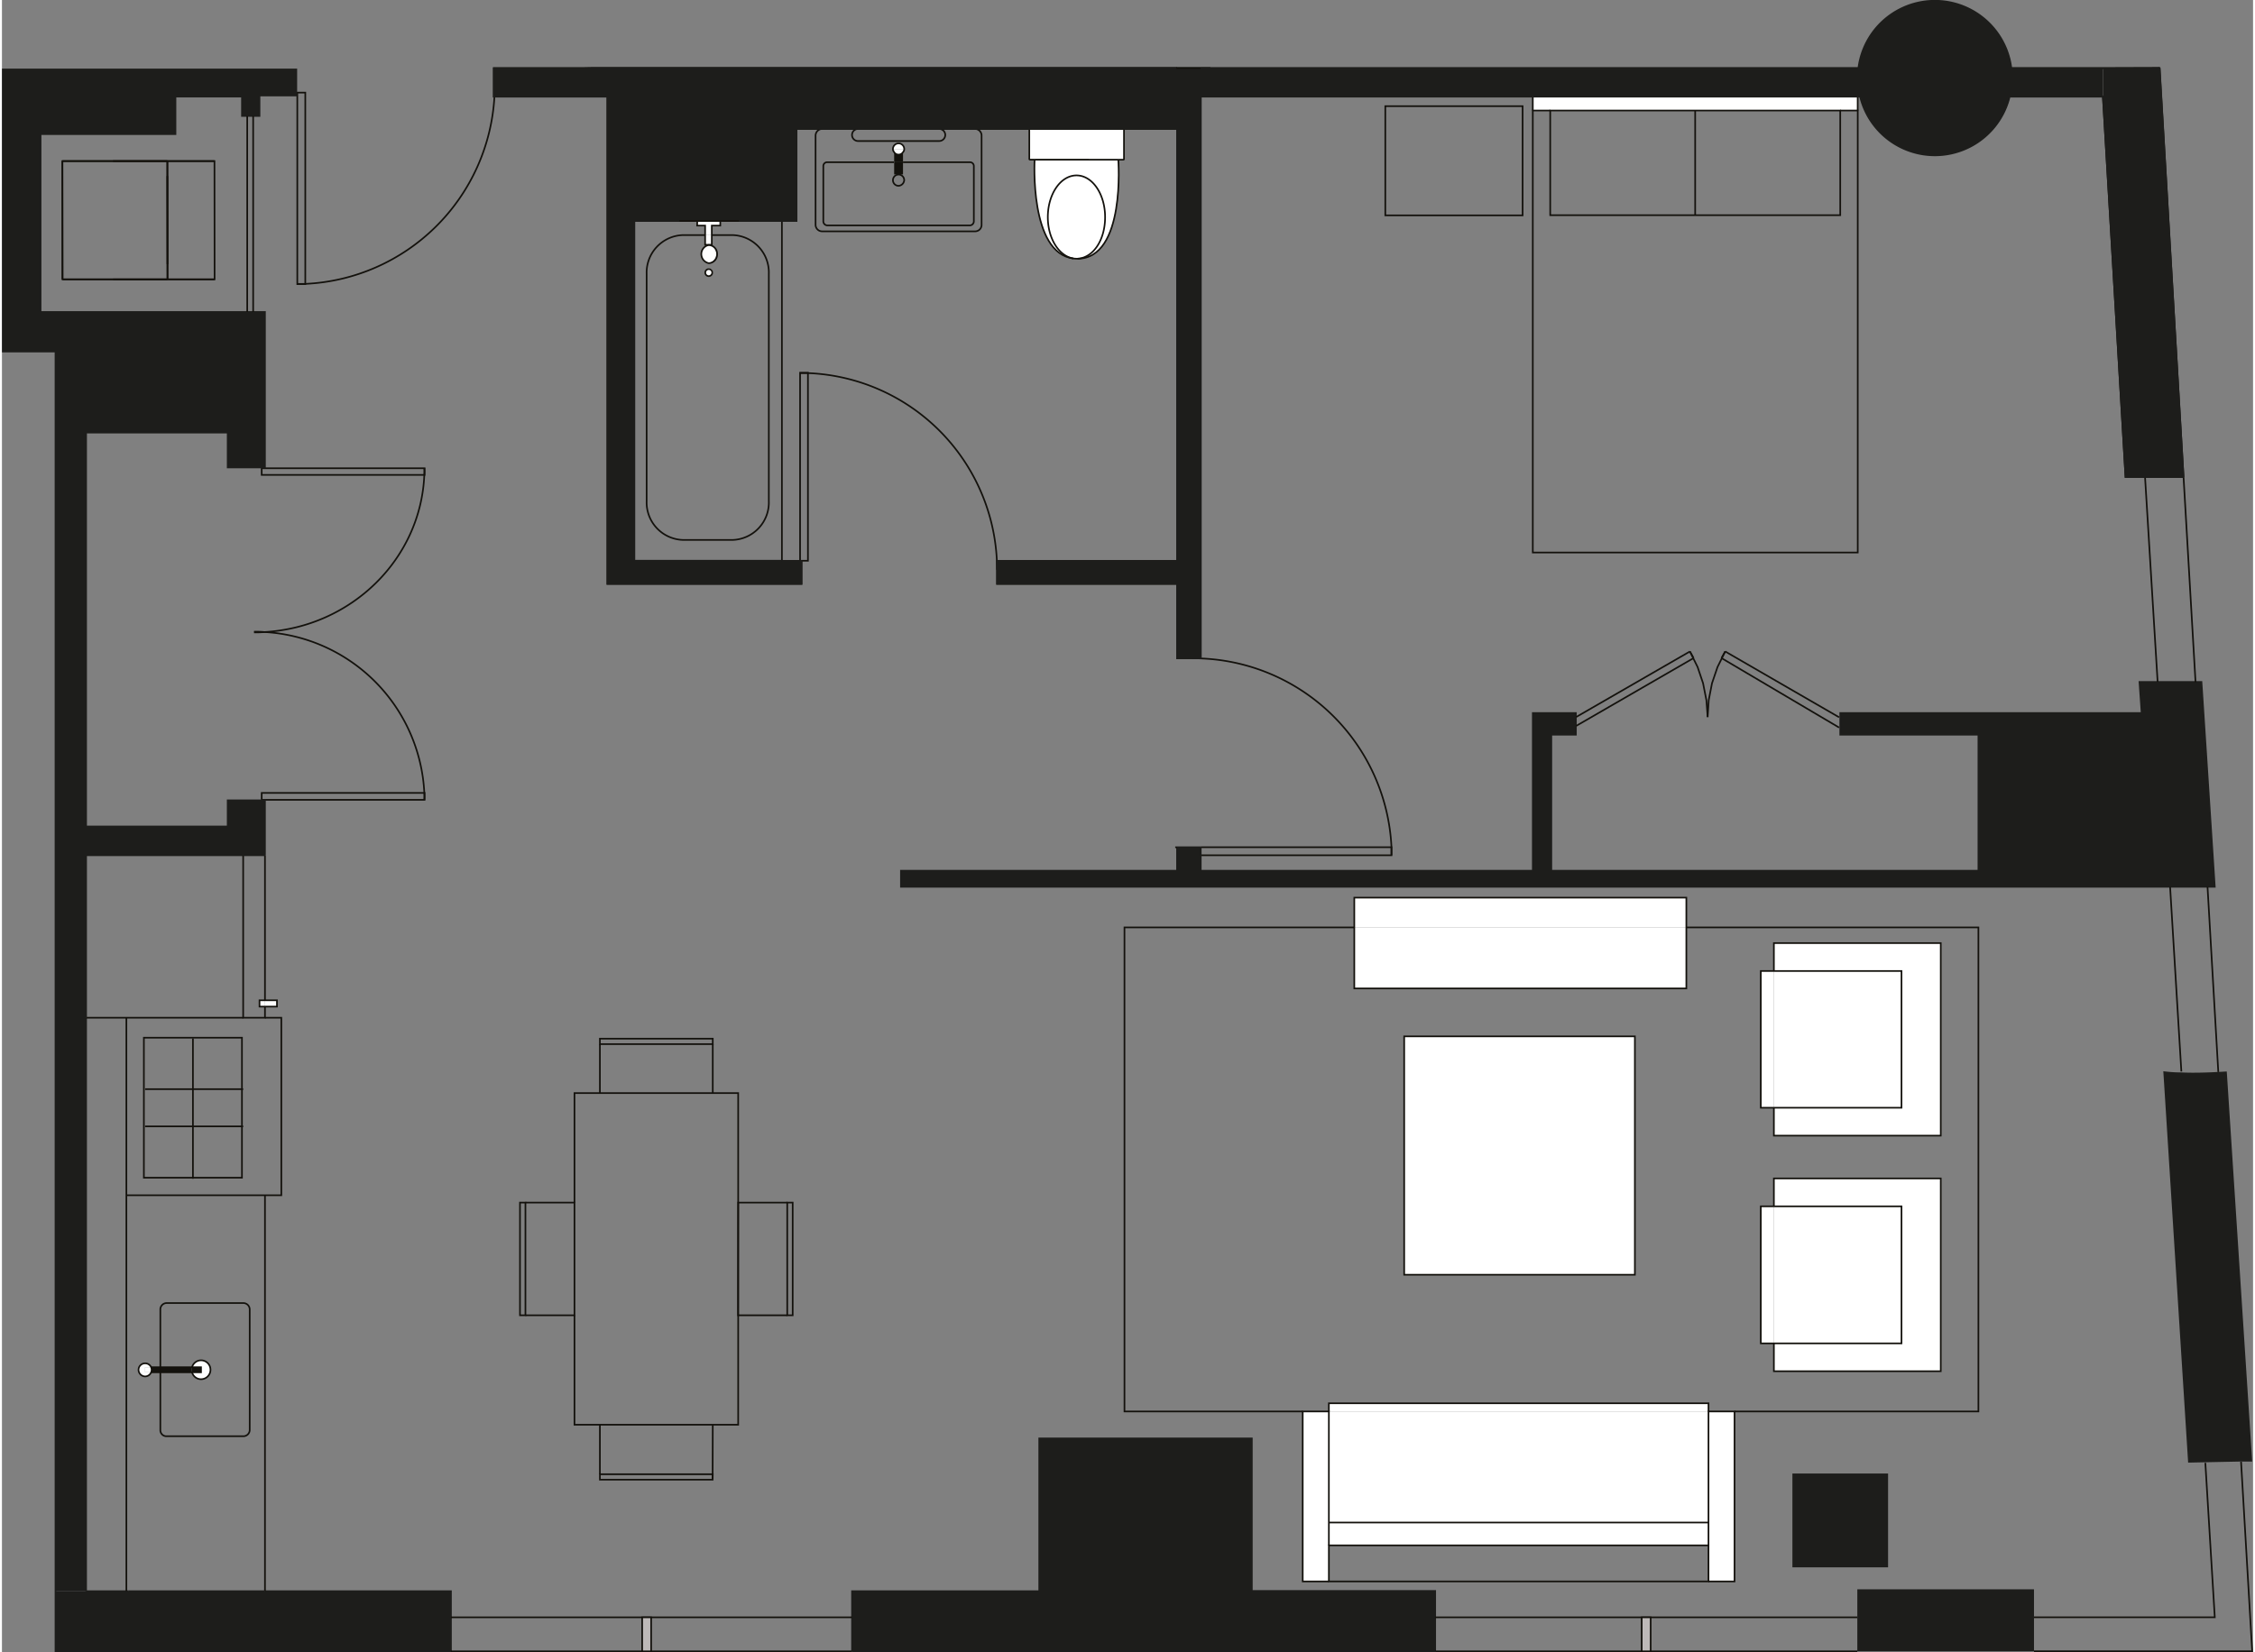<?xml version="1.0" encoding="UTF-8"?>
<svg width="700px" height="513px" xmlns="http://www.w3.org/2000/svg" viewBox="0 0 371.8 272.95">
  <rect x="0" y="0" width="371.8" height="272.95" fill="#808080" stroke="none"/>
  <defs>
    <style>.cls-1{fill:#1d1d1b;}.cls-2{fill:#b6b3b2;}.cls-3{fill:#fff;}.cls-4{fill:#13110c;}.cls-5{fill:#14120e;}.cls-6,.cls-7,.cls-8{fill:none;}.cls-6,.cls-8,.cls-9{stroke:#13110c;}.cls-6,.cls-7,.cls-8,.cls-9{stroke-miterlimit:10;stroke-width:0.27px;}.cls-7{stroke:#1d1d1b;}.cls-8{fill-rule:evenodd;}.cls-9{fill:#bdb9b8;}</style>
  </defs>
  <title>6 B</title>
  <g id="Layer_2" data-name="Layer 2">
    <g id="Layer_1-2" data-name="Layer 1">
      <path class="cls-1" d="M366.42,177.46l1.4-.08,4.2,64.44-1.84,0-5.9.12-2.84.06-4.1-64.66a23.29,23.29,0,0,0,3,.2C362.46,177.64,364.92,177.54,366.42,177.46Z" transform="translate(-0.36 -0.36)"></path>
      <polygon class="cls-1" points="335.62 272.81 306.44 272.81 306.44 267.19 306.44 262.57 335.62 262.57 335.62 267.19 335.62 272.81"></polygon>
      <path class="cls-2" d="M332.24,11.62H347.5l9.22,0,4,67.56H351.1l-3.74-62.84H332a11.22,11.22,0,0,0,.4-3.08A11,11,0,0,0,332.24,11.62Z" transform="translate(-0.36 -0.36)"></path>
      <path class="cls-1" d="M332.24,11.62H307a12.73,12.73,0,0,1,25.26,0Z" transform="translate(-0.36 -0.36)"></path>
      <path class="cls-1" d="M307,11.62h25.26a11,11,0,0,1,.12,1.62,11.22,11.22,0,0,1-.4,3.08h-24.7a11.22,11.22,0,0,1-.4-3.08A11,11,0,0,1,307,11.62Z" transform="translate(-0.36 -0.36)"></path>
      <path class="cls-1" d="M307.26,16.32H332a12.71,12.71,0,0,1-24.7,0Z" transform="translate(-0.36 -0.36)"></path>
      <polygon class="cls-3" points="320.22 194.69 320.22 226.54 292.66 226.54 292.66 221.94 313.74 221.94 313.74 199.3 292.66 199.3 292.66 194.69 320.22 194.69"></polygon>
      <polygon class="cls-3" points="320.22 155.81 320.22 187.62 292.66 187.62 292.66 183.01 313.74 183.01 313.74 160.42 292.66 160.42 292.66 155.81 320.22 155.81"></polygon>
      <rect class="cls-3" x="292.66" y="199.3" width="21.08" height="22.64"></rect>
      <rect class="cls-3" x="292.66" y="160.42" width="21.08" height="22.6"></rect>
      <rect class="cls-1" x="295.72" y="243.44" width="15.8" height="15.5"></rect>
      <rect class="cls-3" x="290.5" y="199.3" width="2.16" height="22.64"></rect>
      <rect class="cls-3" x="290.5" y="160.42" width="2.16" height="22.6"></rect>
      <polygon class="cls-3" points="286.16 233.19 286.16 261.27 281.86 261.27 281.86 255.31 281.86 251.54 281.86 233.19 286.16 233.19"></polygon>
      <rect class="cls-3" x="219.16" y="251.54" width="62.7" height="3.78"></rect>
      <rect class="cls-3" x="219.16" y="233.2" width="62.7" height="18.34"></rect>
      <rect class="cls-3" x="219.16" y="231.84" width="62.7" height="1.36"></rect>
      <rect class="cls-3" x="223.36" y="153.22" width="54.84" height="10.08"></rect>
      <rect class="cls-3" x="223.36" y="148.3" width="54.84" height="4.92"></rect>
      <rect class="cls-3" x="231.6" y="171.22" width="38.1" height="39.38"></rect>
      <polygon class="cls-3" points="255.72 18.26 252.84 18.26 252.84 15.96 306.5 15.96 306.5 18.26 303.62 18.26 279.66 18.26 255.72 18.26"></polygon>
      <path class="cls-1" d="M237.08,267.56v5.62H140.76v-9.94h30.92V238H206.8v25.2h30.28Z" transform="translate(-0.36 -0.36)"></path>
      <polygon class="cls-3" points="219.16 251.54 219.16 255.31 219.16 261.27 214.84 261.27 214.84 233.19 219.16 233.19 219.16 251.54"></polygon>
      <rect class="cls-1" x="197.98" y="139.98" width="0.02" height="1.32"></rect>
      <polygon class="cls-1" points="278.2 146.51 148.48 146.51 148.48 143.85 194.08 143.85 194.08 139.97 197.98 139.97 197.98 141.3 198 141.3 198 143.85 252.84 143.85 252.84 117.8 259.96 117.8 259.96 121.38 255.9 121.38 255.9 143.85 326.44 143.85 326.44 121.38 303.62 121.38 303.62 117.8 353.4 117.8 353.04 112.66 356.04 112.66 362.3 112.66 363.28 112.66 365.48 146.51 364.28 146.51 358.1 146.51 278.2 146.51"></polygon>
      <path class="cls-3" d="M185.56,21.64a.06.06,0,0,1,0,0H170.08s0,0,0,0Z" transform="translate(-0.36 -0.36)"></path>
      <path class="cls-3" d="M177.84,29.34c2.62,0,4.72,3.08,4.72,6.9s-2,6.76-4.6,6.86h-.12a4.22,4.22,0,0,1-.52,0c-2.38-.38-4.22-3.3-4.22-6.82C173.1,32.42,175.22,29.34,177.84,29.34Z" transform="translate(-0.36 -0.36)"></path>
      <path class="cls-3" d="M170.92,26.74H184.7S185.92,43.1,178,43.1c2.56-.1,4.6-3.14,4.6-6.86s-2.1-6.9-4.72-6.9-4.74,3.08-4.74,6.9c0,3.52,1.84,6.44,4.22,6.82C170,42.2,170.92,26.74,170.92,26.74Z" transform="translate(-0.36 -0.36)"></path>
      <path class="cls-3" d="M185.6,21.66a.18.18,0,0,1,.08.1v4.9s-.08.08-.12.08H170.12c-.06,0-.12,0-.12-.08v-4.9a.18.18,0,0,1,.08-.1Z" transform="translate(-0.36 -0.36)"></path>
      <path class="cls-3" d="M148.44,24.08a.91.91,0,0,1,.94.9.71.71,0,0,1-.2.52V25h-1.46v.52a.71.71,0,0,1-.2-.52A.9.9,0,0,1,148.44,24.08Z" transform="translate(-0.36 -0.36)"></path>
      <polygon class="cls-4" points="148.82 26.8 148.82 28.82 148.08 28.82 147.36 28.82 147.36 26.8 148.82 26.8"></polygon>
      <path class="cls-3" d="M149.18,25v.52a.85.85,0,0,1-.74.4.84.84,0,0,1-.72-.4V25Z" transform="translate(-0.36 -0.36)"></path>
      <path class="cls-4" d="M148.44,25.9a.85.85,0,0,0,.74-.4v1.66h-1.46V25.5A.84.84,0,0,0,148.44,25.9Z" transform="translate(-0.36 -0.36)"></path>
      <path class="cls-3" d="M117.1,40.8a1.53,1.53,0,0,1,0,3,1.53,1.53,0,0,1,0-3Z" transform="translate(-0.36 -0.36)"></path>
      <polygon class="cls-3" points="117.24 38.84 117.24 40.44 116.74 40.44 116.14 40.44 116.14 38.84 117.24 38.84"></polygon>
      <path class="cls-3" d="M117.1,44.72a.63.63,0,1,1-.58.62A.6.6,0,0,1,117.1,44.72Z" transform="translate(-0.36 -0.36)"></path>
      <polygon class="cls-3" points="117.24 37.27 117.24 38.84 116.14 38.84 116.14 37.27 114.82 37.27 114.84 36.5 118.64 36.5 118.64 37.27 117.24 37.27"></polygon>
      <path class="cls-2" d="M104.8,93h24.38v0h3.24v3.78H100.36V16.32H81.6v-4.7H96.3l1.54,0h96.6l3.92,0H307a11,11,0,0,0-.12,1.62,11.22,11.22,0,0,0,.4,3.08H198.36v92.8h-3.92V96.82H164.72V93h29.72V21.66H185.6a.06.06,0,0,0,0,0H170.12s0,0,0,0H131.6v15.2H104.8Z" transform="translate(-0.36 -0.36)"></path>
      <rect class="cls-3" x="43.44" y="165.26" width="1.98" height="1.04"></rect>
      <rect class="cls-3" x="42.54" y="165.26" width="0.9" height="1.04"></rect>
      <polygon class="cls-1" points="0.14 11.47 48.62 11.47 48.62 15.3 48.62 15.78 42.54 15.78 42.54 19.16 39.64 19.16 39.64 15.96 28.66 15.96 28.66 22.16 6.38 22.16 6.38 51.54 39.84 51.54 43.44 51.54 43.44 77.23 42.9 77.23 37.28 77.23 37.28 71.47 13.9 71.47 13.9 136.54 37.28 136.54 37.28 132.22 43.44 132.22 43.44 141.3 39.84 141.3 13.9 141.3 13.9 168.14 13.9 262.88 8.84 262.88 8.84 58.08 0.14 58.08 0.14 16.86 0.14 11.47"></polygon>
      <path class="cls-3" d="M33.24,227.08v-.84H31.76a1.54,1.54,0,0,1,1.48-1.14,1.56,1.56,0,0,1,0,3.12,1.54,1.54,0,0,1-1.48-1.14Z" transform="translate(-0.36 -0.36)"></path>
      <path class="cls-5" d="M33.24,226.24v.84H31.76a1.5,1.5,0,0,1,0-.84Z" transform="translate(-0.36 -0.36)"></path>
      <path class="cls-5" d="M26.52,227.08v-.84h5.24a1.5,1.5,0,0,0,0,.84Z" transform="translate(-0.36 -0.36)"></path>
      <path class="cls-5" d="M26.52,226.24v.84H25a1.14,1.14,0,0,0,0-.84Z" transform="translate(-0.36 -0.36)"></path>
      <path class="cls-3" d="M25,226.24a1.14,1.14,0,0,1,0,.84H24v-.84Z" transform="translate(-0.36 -0.36)"></path>
      <path class="cls-3" d="M22.92,226.66A1.07,1.07,0,0,1,24,225.6a1.06,1.06,0,0,1,1,.64H24v.84h1a1.09,1.09,0,0,1-1,.68A1.11,1.11,0,0,1,22.92,226.66Z" transform="translate(-0.36 -0.36)"></path>
      <polygon class="cls-1" points="20.94 262.88 43.44 262.88 74.16 262.88 74.16 267.19 74.16 272.81 8.84 272.81 8.84 262.88 13.9 262.88 20.55 262.88 20.94 262.88"></polygon>
      <path class="cls-6" d="M81.7,16.32A32.81,32.81,0,0,1,50.46,47.26c-.44,0-.88,0-1.32,0" transform="translate(-0.36 -0.36)"></path>
      <polygon class="cls-6" points="48.78 46.94 50.1 46.94 50.1 46.9 50.1 15.3 48.78 15.3 48.78 46.94"></polygon>
      <path class="cls-6" d="M42,104.72c.58,0,1.16,0,1.72.06a28,28,0,0,1,26.4,26.58,10.86,10.86,0,0,1,0,1.14" transform="translate(-0.36 -0.36)"></path>
      <polygon class="cls-6" points="69.8 132.14 69.8 131 69.76 131 42.9 131 42.9 132.14 43.44 132.14 69.8 132.14"></polygon>
      <path class="cls-6" d="M42,104.84c.58,0,1.16,0,1.72-.06,14.36-.82,25.84-12.06,26.4-26a10.11,10.11,0,0,0,0-1.1" transform="translate(-0.36 -0.36)"></path>
      <polygon class="cls-6" points="69.8 77.36 69.8 78.46 69.76 78.46 42.9 78.46 42.9 77.36 69.8 77.36"></polygon>
      <path class="cls-6" d="M164.72,94.48A32.53,32.53,0,0,0,133.48,62c-.44,0-.86,0-1.3,0" transform="translate(-0.36 -0.36)"></path>
      <polygon class="cls-6" points="131.82 61.58 133.12 61.58 133.12 61.62 133.12 92.64 132.06 92.64 131.82 92.64 131.82 61.58"></polygon>
      <path class="cls-6" d="M196.86,109.12a32.77,32.77,0,0,1,33,31.22c0,.44,0,.88,0,1.32" transform="translate(-0.36 -0.36)"></path>
      <polyline class="cls-6" points="197.98 139.97 197.98 141.3 198 141.3 229.5 141.3 229.5 139.97 229.46 139.97 198 139.97"></polyline>
      <line class="cls-7" x1="13.9" y1="168.14" x2="13.9" y2="262.88"></line>
      <polyline class="cls-7" points="43.44 262.88 74.16 262.88 74.16 267.19 74.16 272.81 8.84 272.81 8.84 262.88 8.84 58.08 0.14 58.08 0.14 16.86 0.14 11.47 48.62 11.47 48.62 15.3 48.62 15.78 42.54 15.78 42.54 19.16 39.64 19.16 39.64 15.96 28.66 15.96 28.66 22.16 6.38 22.16 6.38 51.54 39.84 51.54 43.44 51.54 43.44 77.23 42.9 77.23 37.28 77.23 37.28 71.47 13.9 71.47 13.9 136.54 37.28 136.54 37.28 132.22 43.44 132.22 43.44 141.3"></polyline>
      <polyline class="cls-7" points="13.9 262.88 20.55 262.88 20.94 262.88"></polyline>
      <polyline class="cls-6" points="331.88 11.26 347.14 11.26 356.36 11.23 356.38 11.23"></polyline>
      <line class="cls-6" x1="198" y1="11.26" x2="306.62" y2="11.26"></line>
      <polyline class="cls-6" points="128.82 92.67 132.06 92.67 132.06 96.46 100 96.46 100 15.96 81.34 15.96 81.24 15.96 81.24 11.26 95.94 11.26 97.48 11.23 128.82 11.23 193.01 11.23 194.08 11.23"></polyline>
      <line class="cls-6" x1="105.9" y1="36.5" x2="104.76" y2="36.5"></line>
      <polyline class="cls-6" points="135.46 21.3 131.24 21.3 131.24 36.5 128.82 36.5"></polyline>
      <polyline class="cls-6" points="252.84 15.96 198 15.96 198 103.46 198 108.76 196.5 108.76 194.08 108.76 194.08 96.46 164.36 96.46 164.36 94.11 164.36 92.67 194.08 92.67 194.08 21.3 185.24 21.3 169.72 21.3 160.74 21.3"></polyline>
      <polyline class="cls-6" points="360.32 78.8 353.96 78.8 350.74 78.8 347 15.96 331.6 15.96"></polyline>
      <path class="cls-7" d="M140.76,273.18v-9.94h30.92V238H206.8v25.2h30.28v9.94" transform="translate(-0.36 -0.36)"></path>
      <polyline class="cls-7" points="198 139.97 198 141.3 198 143.85 252.84 143.85 252.84 117.8 259.96 117.8 259.96 121.38 255.9 121.38 255.9 143.85 326.44 143.85 326.44 121.38 303.62 121.38 303.62 117.8 353.4 117.8 353.04 112.66 356.04 112.66 362.3 112.66 363.28 112.66 365.48 146.51 364.28 146.51 358.1 146.51 278.2 146.51 148.48 146.51 148.48 143.85 194.08 143.85 194.08 139.97"></polyline>
      <polyline class="cls-7" points="194.08 139.97 197.98 139.97 198 139.97"></polyline>
      <line class="cls-6" x1="193.78" y1="139.98" x2="194.08" y2="139.98"></line>
      <line class="cls-6" x1="114.84" y1="36.5" x2="105.9" y2="36.5"></line>
      <polyline class="cls-6" points="128.82 92.64 128.82 36.5 118.98 36.5"></polyline>
      <path class="cls-6" d="M117.6,39.2h3.52a6.19,6.19,0,0,1,5.9,6.42V83.14a6.19,6.19,0,0,1-5.9,6.42h-8.36a6.2,6.2,0,0,1-5.92-6.42V45.62a6.2,6.2,0,0,1,5.92-6.42h3.74" transform="translate(-0.36 -0.36)"></path>
      <polyline class="cls-6" points="104.76 36.5 104.44 36.5 104.44 92.64 128.82 92.64 128.82 92.67 128.82 92.8"></polyline>
      <polyline class="cls-6" points="114.84 36.5 114.82 37.27 116.14 37.27 116.14 38.84 116.14 40.44 116.74 40.44 117.24 40.44 117.24 38.84 117.24 37.27 118.64 37.27 118.64 36.5"></polyline>
      <path class="cls-6" d="M118.48,42.32a1.44,1.44,0,0,1-1.38,1.52,1.53,1.53,0,0,1,0-3A1.46,1.46,0,0,1,118.48,42.32Z" transform="translate(-0.36 -0.36)"></path>
      <path class="cls-6" d="M117.68,45.34a.58.58,0,1,0-.58.64A.6.6,0,0,0,117.68,45.34Z" transform="translate(-0.36 -0.36)"></path>
      <path class="cls-6" d="M155.16,21.66h5.94a1.09,1.09,0,0,1,1.06,1.1V37.48a1.06,1.06,0,0,1-1.06,1.1H135.82a1.08,1.08,0,0,1-1.08-1.1V22.76a1.11,1.11,0,0,1,1.08-1.1h5.94" transform="translate(-0.36 -0.36)"></path>
      <path class="cls-6" d="M155.16,21.66a1,1,0,0,1,1,1,1,1,0,0,1-1,1h-13.4a1,1,0,0,1-1-1,1,1,0,0,1,1-1Z" transform="translate(-0.36 -0.36)"></path>
      <path class="cls-6" d="M149.18,27.16h11.06a.63.63,0,0,1,.64.62v9.16a.68.68,0,0,1-.64.66H136.68a.68.68,0,0,1-.66-.66V27.78a.63.63,0,0,1,.66-.62h11" transform="translate(-0.36 -0.36)"></path>
      <path class="cls-6" d="M149.38,30.12a.93.93,0,1,0-.94.94A1,1,0,0,0,149.38,30.12Z" transform="translate(-0.36 -0.36)"></path>
      <path class="cls-6" d="M149.18,25.5a.71.71,0,0,0,.2-.52.93.93,0,0,0-1.86,0,.71.71,0,0,0,.2.52.84.84,0,0,0,.72.4A.85.85,0,0,0,149.18,25.5Z" transform="translate(-0.36 -0.36)"></path>
      <path class="cls-6" d="M178,43.1c8,0,6.74-16.36,6.74-16.36" transform="translate(-0.36 -0.36)"></path>
      <path class="cls-6" d="M170.92,26.74s-.88,15.46,6.4,16.32" transform="translate(-0.36 -0.36)"></path>
      <path class="cls-6" d="M184.7,26.74h.86s.12,0,.12-.08v-4.9a.18.18,0,0,0-.08-.1.06.06,0,0,0,0,0H170.12s0,0,0,0a.18.18,0,0,0-.08.1v4.9s.06.08.12.08H184.7Z" transform="translate(-0.36 -0.36)"></path>
      <path class="cls-6" d="M177.32,43.06c-2.38-.38-4.22-3.3-4.22-6.82,0-3.82,2.12-6.9,4.74-6.9s4.72,3.08,4.72,6.9-2,6.76-4.6,6.86h-.12A4.22,4.22,0,0,1,177.32,43.06Z" transform="translate(-0.36 -0.36)"></path>
      <path class="cls-6" d="M31.76,226.24a1.54,1.54,0,0,1,1.48-1.14,1.56,1.56,0,0,1,0,3.12,1.54,1.54,0,0,1-1.48-1.14" transform="translate(-0.36 -0.36)"></path>
      <polyline class="cls-6" points="24.62 225.88 26.16 225.88 31.4 225.88 32.88 225.88 32.88 226.72 31.4 226.72 26.16 226.72 24.62 226.72"></polyline>
      <path class="cls-6" d="M22.92,226.66A1.07,1.07,0,0,1,24,225.6a1.06,1.06,0,0,1,1,.64,1.14,1.14,0,0,1,0,.84,1.09,1.09,0,0,1-1,.68A1.11,1.11,0,0,1,22.92,226.66Z" transform="translate(-0.36 -0.36)"></path>
      <path class="cls-6" d="M26.52,226.24v-9.52a1.05,1.05,0,0,1,1.08-1.08H40.2a1.06,1.06,0,0,1,1.08,1.08v19.92a1.05,1.05,0,0,1-1.08,1H27.6a1,1,0,0,1-1.08-1v-10.4Z" transform="translate(-0.36 -0.36)"></path>
      <polyline class="cls-6" points="43.44 262.88 43.44 236.28 43.44 197.47"></polyline>
      <line class="cls-7" x1="20.94" y1="262.88" x2="43.44" y2="262.88"></line>
      <polyline class="cls-6" points="20.55 168.14 20.55 197.47 20.55 226.3 20.55 262.88"></polyline>
      <polyline class="cls-6" points="43.44 168.14 46.14 168.14 46.14 197.47 43.44 197.47 20.55 197.47"></polyline>
      <polygon class="cls-6" points="23.44 179.94 23.44 171.44 31.54 171.44 39.64 171.44 39.64 179.94 39.64 186.09 39.64 194.57 31.54 194.57 23.44 194.57 23.44 186.09 23.44 179.94"></polygon>
      <polyline class="cls-6" points="31.54 171.56 31.54 179.94 31.54 186.09 31.54 194.57 31.54 194.74"></polyline>
      <polyline class="cls-6" points="39.84 186.09 39.64 186.09 31.54 186.09 23.64 186.09"></polyline>
      <polyline class="cls-6" points="23.64 179.94 31.54 179.94 39.64 179.94 39.84 179.94"></polyline>
      <polyline class="cls-6" points="39.84 168.14 20.55 168.14 13.9 168.14"></polyline>
      <polyline class="cls-7" points="13.9 168.14 13.9 141.3 39.84 141.3"></polyline>
      <polyline class="cls-6" points="43.44 166.3 43.44 168.14 39.84 168.14 39.84 141.3"></polyline>
      <line class="cls-6" x1="43.44" y1="141.3" x2="43.44" y2="165.26"></line>
      <line class="cls-7" x1="39.84" y1="141.3" x2="43.44" y2="141.3"></line>
      <polygon class="cls-6" points="43.44 166.3 45.42 166.3 45.42 165.26 43.44 165.26 42.54 165.26 42.54 166.3 43.44 166.3"></polygon>
      <polyline class="cls-6" points="278.2 153.22 326.44 153.22 326.44 233.19 286.16 233.19"></polyline>
      <polyline class="cls-6" points="214.84 233.19 185.4 233.19 185.4 153.22 223.36 153.22"></polyline>
      <polyline class="cls-6" points="292.66 221.94 292.66 226.54 320.22 226.54 320.22 194.69 292.66 194.69 292.66 199.3"></polyline>
      <polygon class="cls-6" points="292.66 221.94 313.74 221.94 313.74 199.3 292.66 199.3 290.5 199.3 290.5 221.94 292.66 221.94"></polygon>
      <polyline class="cls-6" points="292.66 183.01 292.66 187.62 320.22 187.62 320.22 155.81 292.66 155.81 292.66 160.42"></polyline>
      <polygon class="cls-6" points="292.66 183.01 313.74 183.01 313.74 160.42 292.66 160.42 290.5 160.42 290.5 183.01 292.66 183.01"></polygon>
      <rect class="cls-6" x="231.6" y="171.22" width="38.1" height="39.38"></rect>
      <polyline class="cls-6" points="281.86 233.19 281.86 231.84 219.16 231.84 219.16 233.19"></polyline>
      <line class="cls-6" x1="219.16" y1="251.54" x2="281.86" y2="251.54"></line>
      <polyline class="cls-6" points="219.16 261.27 214.84 261.27 214.84 233.19 219.16 233.19 219.16 251.54 219.16 255.31"></polyline>
      <polyline class="cls-6" points="281.86 255.31 281.86 251.54 281.86 233.19 286.16 233.19 286.16 261.27 281.86 261.27"></polyline>
      <polygon class="cls-6" points="278.2 148.3 223.36 148.3 223.36 153.22 223.36 163.3 278.2 163.3 278.2 153.22 278.2 148.3"></polygon>
      <polygon class="cls-6" points="281.86 255.31 219.16 255.31 219.16 261.27 236.72 261.27 281.86 261.27 281.86 255.31"></polygon>
      <polyline class="cls-6" points="306.5 18.26 306.5 15.96 252.84 15.96 252.84 18.26"></polyline>
      <polyline class="cls-6" points="303.62 18.26 306.5 18.26 306.51 18.26 306.51 91.28 252.84 91.28 252.84 18.26 255.72 18.26"></polyline>
      <polygon class="cls-6" points="303.62 18.26 279.66 18.26 255.72 18.26 255.72 35.55 279.66 35.55 303.62 35.55 303.62 18.26"></polygon>
      <line class="cls-6" x1="279.66" y1="35.56" x2="279.66" y2="18.26"></line>
      <rect class="cls-6" x="228.48" y="17.54" width="22.68" height="18.04"></rect>
      <line class="cls-6" x1="98.76" y1="235.38" x2="98.76" y2="243.56"></line>
      <polyline class="cls-6" points="117.38 244.46 117.38 243.56 117.4 235.38"></polyline>
      <polygon class="cls-6" points="98.76 243.56 98.76 244.46 117.38 244.46 117.4 243.56 117.38 243.56 98.76 243.56"></polygon>
      <line class="cls-6" x1="98.76" y1="180.6" x2="98.76" y2="172.5"></line>
      <line class="cls-6" x1="117.4" y1="172.5" x2="117.4" y2="180.6"></line>
      <rect class="cls-6" x="98.76" y="171.6" width="18.64" height="0.9"></rect>
      <polyline class="cls-6" points="94.56 198.68 94.56 180.59 98.76 180.59 117.4 180.59 121.6 180.59 121.6 198.68 121.6 217.3 121.6 235.38 117.4 235.38 98.76 235.38 94.56 235.38 94.56 217.3"></polyline>
      <polyline class="cls-6" points="129.7 217.3 121.6 217.3 121.58 217.3 121.6 198.68 129.7 198.68"></polyline>
      <rect class="cls-6" x="129.7" y="198.68" width="0.9" height="18.62"></rect>
      <polyline class="cls-6" points="86.46 198.68 94.56 198.68 94.56 217.3 86.46 217.3"></polyline>
      <rect class="cls-6" x="85.56" y="198.68" width="0.9" height="18.62"></rect>
      <path class="cls-7" d="M332.24,11.62a11,11,0,0,1,.12,1.62,11.22,11.22,0,0,1-.4,3.08,12.71,12.71,0,0,1-24.7,0,11.22,11.22,0,0,1-.4-3.08,11,11,0,0,1,.12-1.62,12.73,12.73,0,0,1,25.26,0Z" transform="translate(-0.36 -0.36)"></path>
      <line class="cls-6" x1="140.4" y1="272.82" x2="74.16" y2="272.82"></line>
      <line class="cls-7" x1="236.72" y1="272.82" x2="140.4" y2="272.82"></line>
      <line class="cls-6" x1="306.44" y1="272.82" x2="236.72" y2="272.82"></line>
      <polyline class="cls-6" points="369.82 241.5 371.66 272.81 335.62 272.81"></polyline>
      <polyline class="cls-6" points="364.28 146.51 366.06 177.09 366.06 177.12"></polyline>
      <polyline class="cls-6" points="356.36 11.12 356.36 11.23 360.32 78.8 362.3 112.66 362.3 112.73"></polyline>
      <line class="cls-6" x1="356.04" y1="112.65" x2="353.96" y2="78.8"></line>
      <line class="cls-6" x1="359.96" y1="177.02" x2="358.1" y2="146.52"></line>
      <polyline class="cls-6" points="335.62 267.19 365.48 267.19 363.92 241.68"></polyline>
      <line class="cls-6" x1="236.72" y1="267.2" x2="306.44" y2="267.2"></line>
      <line class="cls-6" x1="74.16" y1="267.2" x2="140.4" y2="267.2"></line>
      <polygon class="cls-1" points="356.38 11.23 360.32 78.8 350.74 78.8 347 15.96 347 11.26 347.14 11.26 356.38 11.23"></polygon>
      <polygon class="cls-1" points="128.82 92.67 132.06 92.67 132.06 96.46 100 96.46 100 15.96 81.24 15.96 81.24 11.26 95.94 11.26 97.48 11.23 128.82 11.23 193.01 11.23 198 11.23 198 11.26 347 11.26 347 15.96 198 15.96 198 103.46 198 108.76 194.08 108.76 194.08 96.46 164.36 96.46 164.36 92.67 194.08 92.67 194.08 21.3 131.24 21.3 131.24 36.5 121.32 36.5 118.98 36.5 118.64 36.5 104.76 36.5 104.44 36.5 104.44 92.64 128.82 92.64 128.82 92.67"></polygon>
      <polyline class="cls-7" points="198 11.26 347 11.26 347.14 11.26 356.38 11.23"></polyline>
      <polyline class="cls-7" points="128.82 92.67 132.06 92.67 132.06 96.46 100 96.46 100 15.96 81.24 15.96 81.24 11.26 95.94 11.26 97.48 11.23 128.82 11.23 193.01 11.23 198 11.23 199.6 11.23"></polyline>
      <polyline class="cls-7" points="360.32 78.8 350.74 78.8 347 15.96 198 15.96 198 103.46 198 108.76 194.08 108.76 194.08 96.46 164.36 96.46 164.36 92.67 194.08 92.67 194.08 21.3 131.24 21.3 131.24 36.5 121.32 36.5"></polyline>
      <line class="cls-7" x1="356.38" y1="11.24" x2="360.32" y2="78.8"></line>
      <polyline class="cls-7" points="118.64 36.5 104.76 36.5 104.44 36.5 104.44 92.64 128.82 92.64 128.82 92.67 128.82 92.8"></polyline>
      <line class="cls-7" x1="121.32" y1="36.5" x2="118.98" y2="36.5"></line>
      <line class="cls-7" x1="118.64" y1="36.5" x2="118.98" y2="36.5"></line>
      <line class="cls-6" x1="197.99" y1="11.25" x2="193.97" y2="11.25"></line>
      <polyline class="cls-8" points="35.1 26.61 9.98 26.61 10 46.15 35.12 46.15"></polyline>
      <polyline class="cls-6" points="27.34 43.64 27.32 29.09 27.34 43.64"></polyline>
      <polyline class="cls-6" points="27.32 26.64 27.34 46.09 27.32 26.64"></polyline>
      <line class="cls-6" x1="9.98" y1="26.61" x2="27.32" y2="26.61"></line>
      <polyline class="cls-6" points="18.34 26.61 35.1 26.61 35.12 46.15 18.36 46.15"></polyline>
      <line class="cls-6" x1="27.34" y1="46.15" x2="10" y2="46.15"></line>
      <line class="cls-6" x1="9.98" y1="26.61" x2="10" y2="46.15"></line>
      <line class="cls-6" x1="27.34" y1="46.15" x2="27.32" y2="26.61"></line>
      <line class="cls-6" x1="40.51" y1="19.16" x2="40.51" y2="51.54"></line>
      <line class="cls-6" x1="41.49" y1="19.16" x2="41.49" y2="51.54"></line>
      <line class="cls-6" x1="279.4" y1="108.72" x2="260" y2="119.93"></line>
      <line class="cls-6" x1="278.79" y1="107.63" x2="279.4" y2="108.72"></line>
      <line class="cls-6" x1="260" y1="118.46" x2="278.79" y2="107.63"></line>
      <polyline class="cls-6" points="281.72 118.47 281.51 115.66 280.96 112.87 280.06 110.2 278.79 107.63"></polyline>
      <line class="cls-6" x1="284" y1="108.72" x2="303.43" y2="120.2"></line>
      <line class="cls-6" x1="284.62" y1="107.63" x2="284" y2="108.72"></line>
      <line class="cls-6" x1="303.43" y1="118.5" x2="284.62" y2="107.63"></line>
      <polyline class="cls-6" points="281.72 118.47 281.9 115.66 282.44 112.88 283.35 110.2 284.62 107.63"></polyline>
      <rect class="cls-9" x="105.74" y="267.2" width="1.48" height="5.62"></rect>
      <rect class="cls-9" x="270.83" y="267.2" width="1.48" height="5.62"></rect>
      <line class="cls-6" x1="111.89" y1="36.49" x2="121.73" y2="36.49"></line>
    </g>
  </g>
</svg>
